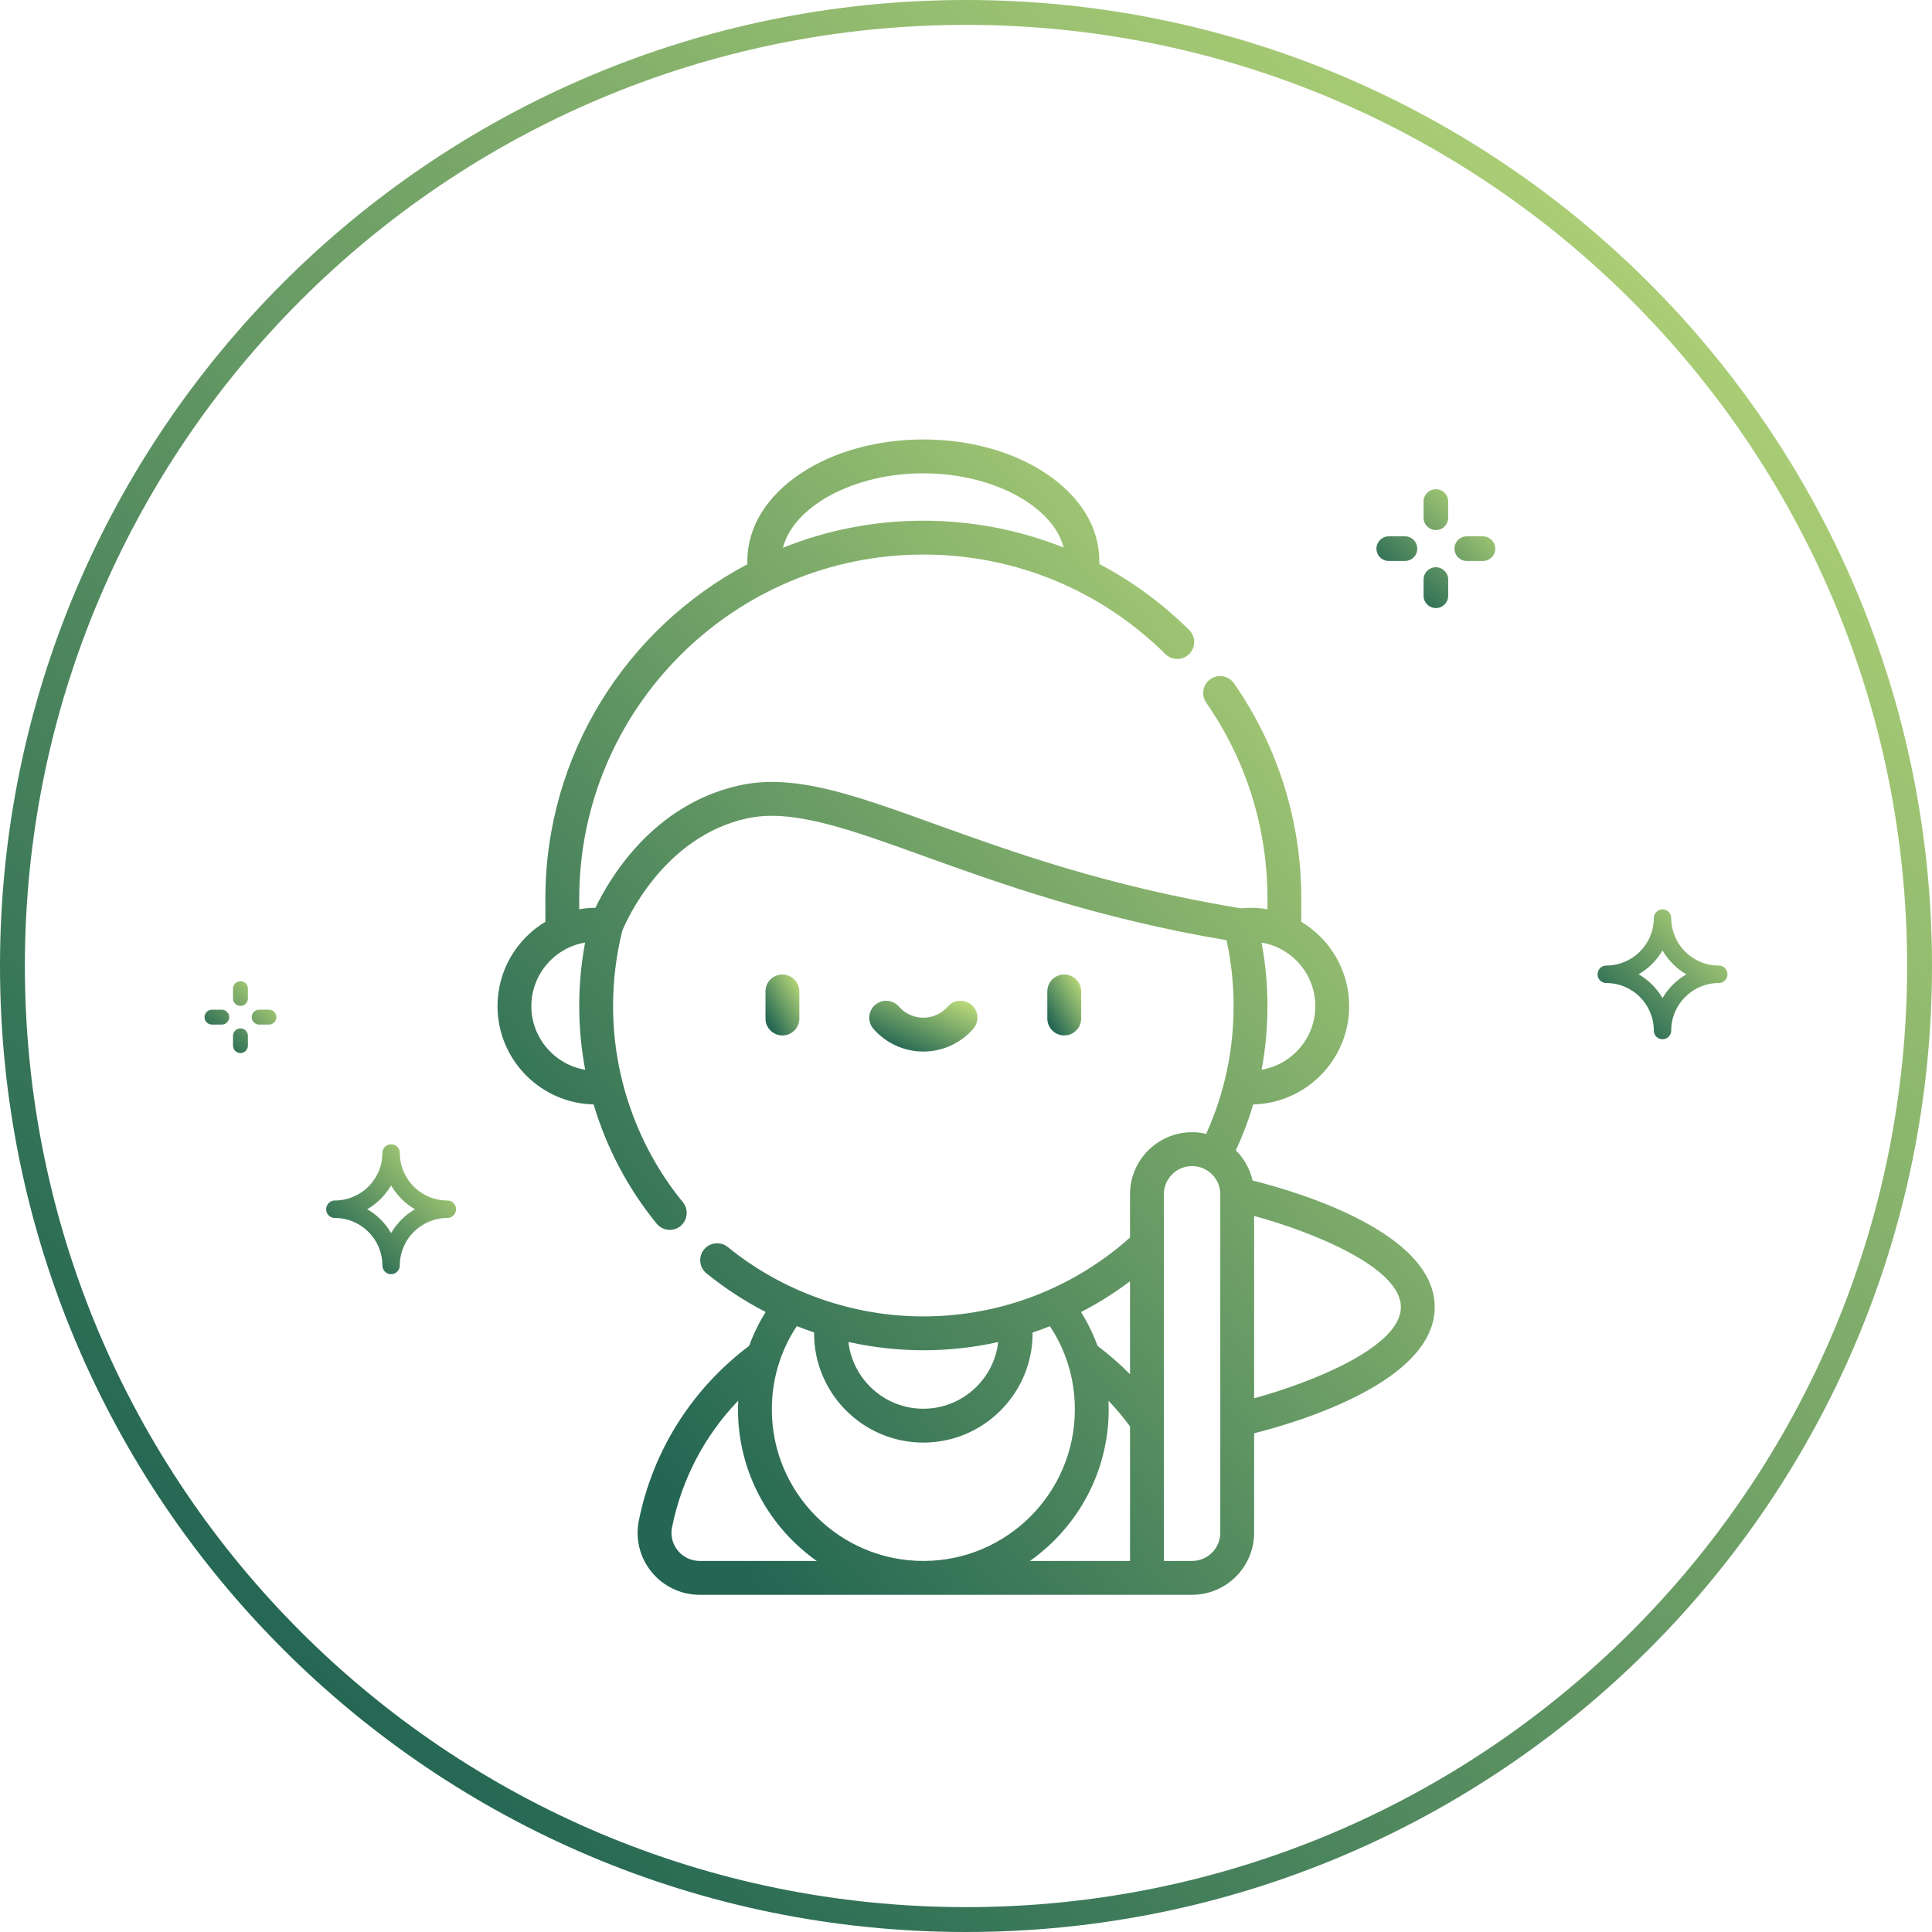 <?xml version="1.0" encoding="UTF-8"?> <svg xmlns="http://www.w3.org/2000/svg" width="699" height="699" viewBox="0 0 699 699" fill="none"><path d="M690 349.5C690 161.447 537.553 9 349.5 9C161.447 9 9 161.447 9 349.5C9 537.553 161.447 690 349.5 690C537.553 690 690 537.553 690 349.5ZM699 349.5C699 542.524 542.524 699 349.5 699C156.476 699 0 542.524 0 349.5C0 156.476 156.476 0 349.5 0C542.524 0 699 156.476 699 349.5Z" fill="url(#paint0_linear_152_40)"></path><path d="M283.08 374.62C279.699 374.62 276.957 371.879 276.957 368.497V358.7C276.957 355.319 279.699 352.577 283.08 352.577C286.462 352.577 289.203 355.319 289.203 358.7V368.497C289.203 371.879 286.462 374.62 283.08 374.62Z" fill="url(#paint1_linear_152_40)"></path><path d="M385.048 374.62C381.666 374.62 378.925 371.879 378.925 368.497V358.7C378.925 355.319 381.666 352.577 385.048 352.577C388.429 352.577 391.171 355.319 391.171 358.7V368.497C391.171 371.879 388.429 374.62 385.048 374.62Z" fill="url(#paint2_linear_152_40)"></path><path d="M334.064 380.453C327.143 380.453 320.561 377.456 316.006 372.229C313.784 369.679 314.05 365.812 316.599 363.59C319.148 361.368 323.016 361.633 325.238 364.183C327.467 366.74 330.684 368.206 334.064 368.206C337.445 368.206 340.662 366.74 342.891 364.183C345.113 361.632 348.98 361.367 351.53 363.59C354.079 365.812 354.345 369.679 352.122 372.229C347.566 377.456 340.984 380.453 334.064 380.453Z" fill="url(#paint3_linear_152_40)"></path><path d="M519.083 472.908C519.083 445.746 469.227 431.115 453.183 427.11C452.226 422.902 450.089 419.137 447.132 416.191C449.64 410.776 451.742 405.235 453.428 399.583C472.641 399.112 488.128 383.349 488.128 364.025C488.128 351.079 481.176 339.73 470.812 333.504V325.139C470.812 297.117 462.396 270.181 446.473 247.245C444.545 244.467 440.729 243.777 437.952 245.706C435.173 247.635 434.485 251.451 436.414 254.228C450.906 275.105 458.567 299.625 458.567 325.139V328.964C456.609 328.63 454.601 328.445 452.549 328.445C451.362 328.445 450.168 328.518 448.988 328.635C401.115 320.799 366.283 308.248 338.268 298.152C308.666 287.484 287.281 279.775 267.48 284.166C236.104 291.125 220.456 317.942 215.43 328.449C213.431 328.457 211.472 328.638 209.563 328.964V325.139C209.563 256.488 265.415 200.637 334.065 200.637C367.07 200.637 398.167 213.42 421.628 236.632C424.032 239.01 427.909 238.989 430.286 236.586C432.665 234.182 432.644 230.305 430.24 227.927C420.489 218.278 409.534 210.274 397.722 204.047C397.733 203.696 397.743 203.345 397.743 202.994C397.743 190.75 390.776 179.423 378.128 171.1C366.269 163.298 350.62 159 334.064 159C317.508 159 301.859 163.298 290 171.1C277.352 179.423 270.385 190.75 270.385 202.994C270.385 203.377 270.393 203.759 270.407 204.142C226.983 227.08 197.316 272.707 197.316 325.139V333.504C186.952 339.73 180 351.079 180 364.025C180 383.372 195.525 399.151 214.77 399.584C219.438 415.241 227.156 429.951 237.584 442.721C238.794 444.203 240.555 444.972 242.33 444.971C243.692 444.971 245.063 444.518 246.199 443.59C248.818 441.451 249.208 437.594 247.069 434.975C230.778 415.026 221.807 389.828 221.807 364.022C221.807 354.786 222.935 345.595 225.158 336.701C226.498 333.436 239.819 302.844 270.13 296.122C286.466 292.498 306.451 299.702 334.113 309.672C361.973 319.713 396.46 332.142 443.779 340.185C445.465 347.986 446.318 355.986 446.318 364.022C446.318 380.191 442.973 395.706 436.39 410.227C434.751 409.845 433.046 409.636 431.293 409.636C418.913 409.636 408.842 419.707 408.842 432.087V447.737C388.243 466.152 361.765 476.278 334.062 476.278C308.355 476.278 283.233 467.367 263.323 451.189C260.698 449.057 256.843 449.455 254.709 452.08C252.577 454.705 252.975 458.561 255.6 460.694C262.26 466.106 269.449 470.778 277.018 474.674C274.597 478.571 272.601 482.67 271.046 486.928C250.328 502.499 236.161 524.948 231.118 550.255C229.809 556.825 231.503 563.573 235.765 568.768C240.056 574 246.397 577 253.16 577H431.292C443.672 577 453.743 566.929 453.743 554.549V518.565C470.355 514.367 519.083 499.762 519.083 472.908ZM334.064 171.246C359.259 171.246 380.917 183.122 384.854 198.11C368.907 191.736 351.736 188.391 334.064 188.391C316.116 188.391 298.968 191.873 283.252 198.186C287.135 183.162 308.826 171.246 334.064 171.246ZM192.246 364.025C192.246 352.484 200.67 342.879 211.69 341.022C210.278 348.582 209.562 356.289 209.562 364.023C209.562 371.777 210.298 379.481 211.723 387.034C200.687 385.19 192.246 375.577 192.246 364.025ZM456.454 387.026C457.852 379.515 458.566 371.838 458.566 364.023C458.566 356.289 457.85 348.582 456.438 341.022C467.458 342.879 475.882 352.484 475.882 364.025C475.882 375.56 467.466 385.161 456.454 387.026ZM408.844 497.214C405.193 493.509 401.264 490.08 397.086 486.939C395.533 482.685 393.541 478.591 391.123 474.699C397.304 471.508 403.232 467.79 408.844 463.567V497.214ZM361.156 485.553C359.589 499.116 348.04 509.682 334.064 509.682C320.077 509.682 308.522 499.099 306.968 485.522C315.821 487.5 324.909 488.524 334.064 488.524C343.263 488.524 352.338 487.511 361.156 485.553ZM294.549 482.068C294.548 482.179 294.539 482.291 294.539 482.402C294.539 504.197 312.27 521.928 334.065 521.928C355.86 521.928 373.591 504.197 373.591 482.402C373.591 482.305 373.583 482.208 373.582 482.112C375.699 481.404 377.796 480.64 379.87 479.818C385.775 488.754 388.881 499.081 388.881 509.938C388.881 540.164 364.29 564.754 334.064 564.754C303.838 564.754 279.248 540.164 279.248 509.938C279.248 499.07 282.365 488.728 288.286 479.782C290.353 480.599 292.441 481.363 294.549 482.068ZM253.162 564.754C250.081 564.754 247.192 563.386 245.235 561.001C243.308 558.652 242.541 555.608 243.131 552.649C246.594 535.27 254.936 519.416 267.082 506.753C267.033 507.811 267.002 508.872 267.002 509.938C267.002 532.57 278.281 552.603 295.503 564.754H253.162ZM401.127 509.938C401.127 508.881 401.097 507.829 401.049 506.78C403.841 509.699 406.443 512.801 408.844 516.072V564.754H372.626C389.847 552.603 401.127 532.57 401.127 509.938ZM431.295 564.754H421.09V432.088C421.09 426.46 425.667 421.883 431.295 421.883C436.922 421.883 441.5 426.46 441.5 432.088V513.791V513.82V554.549C441.5 560.176 436.921 564.754 431.295 564.754ZM453.746 505.899V439.917C474.779 445.669 506.837 458.492 506.837 472.908C506.837 487.325 474.778 500.148 453.746 505.899Z" fill="url(#paint4_linear_152_40)"></path><path d="M84.308 361.239V357.693C84.308 356.206 85.513 355 87.001 355C88.49 355 89.694 356.206 89.694 357.693V361.239C89.694 362.726 88.49 363.932 87.001 363.932C85.513 363.932 84.308 362.726 84.308 361.239ZM84.308 378.307V374.761C84.308 373.274 85.513 372.068 87.001 372.068C88.49 372.068 89.694 373.274 89.694 374.761V378.307C89.694 379.794 88.49 381 87.001 381C85.513 380.999 84.308 379.794 84.308 378.307ZM91.069 368.001C91.069 366.513 92.274 365.307 93.762 365.307H97.307C98.796 365.307 100 366.513 100 368.001C100 369.488 98.796 370.694 97.307 370.694H93.762C92.274 370.694 91.069 369.488 91.069 368.001ZM74 367.999C74 366.512 75.204 365.306 76.693 365.306H80.238C81.726 365.306 82.931 366.512 82.931 367.999C82.931 369.487 81.726 370.693 80.238 370.693H76.693C75.204 370.693 74 369.487 74 367.999Z" fill="url(#paint5_linear_152_40)"></path><path d="M515.048 187.318V181.454C515.048 178.994 517.04 177 519.502 177C521.964 177 523.956 178.994 523.956 181.454V187.318C523.956 189.778 521.964 191.772 519.502 191.772C517.04 191.772 515.048 189.778 515.048 187.318ZM515.048 215.546V209.682C515.048 207.222 517.04 205.228 519.502 205.228C521.964 205.228 523.956 207.222 523.956 209.682V215.546C523.956 218.006 521.964 220 519.502 220C517.04 219.999 515.048 218.005 515.048 215.546ZM526.23 198.501C526.23 196.041 528.222 194.047 530.684 194.047H536.546C539.008 194.047 541 196.041 541 198.501C541 200.961 539.008 202.955 536.546 202.955H530.684C528.222 202.955 526.23 200.961 526.23 198.501ZM498 198.499C498 196.039 499.992 194.045 502.454 194.045H508.316C510.778 194.045 512.77 196.039 512.77 198.499C512.77 200.959 510.778 202.953 508.316 202.953H502.454C499.992 202.953 498 200.959 498 198.499Z" fill="url(#paint6_linear_152_40)"></path><path d="M598.354 372.855C598.354 374.592 599.762 376 601.501 376C603.241 376 604.649 374.592 604.649 372.855C604.649 363.376 612.365 355.664 621.853 355.664C623.592 355.664 625 354.256 625 352.519V352.481C625 350.744 623.592 349.336 621.853 349.336C612.127 349.336 604.649 341.411 604.649 332.145C604.649 330.408 603.241 329 601.501 329C599.762 329 598.354 330.408 598.354 332.145C598.354 341.624 590.635 349.336 581.147 349.336C579.408 349.336 578 350.783 578 352.519C578 354.255 579.408 355.663 581.147 355.663C590.642 355.665 598.354 363.371 598.354 372.855ZM601.495 343.882C603.602 347.506 606.679 350.52 610.128 352.512C606.556 354.575 603.573 357.552 601.504 361.119C599.374 357.447 596.305 354.484 592.862 352.495C596.44 350.432 599.424 347.453 601.495 343.882Z" fill="url(#paint7_linear_152_40)"></path><path d="M138.354 457.855C138.354 459.592 139.762 461 141.501 461C143.241 461 144.649 459.592 144.649 457.855C144.649 448.376 152.365 440.664 161.853 440.664C163.592 440.664 165 439.256 165 437.519V437.481C165 435.744 163.592 434.336 161.853 434.336C152.127 434.336 144.649 426.411 144.649 417.145C144.649 415.408 143.241 414 141.501 414C139.762 414 138.354 415.408 138.354 417.145C138.354 426.624 130.635 434.336 121.147 434.336C119.408 434.336 118 435.783 118 437.519C118 439.255 119.408 440.663 121.147 440.663C130.642 440.665 138.354 448.371 138.354 457.855ZM141.495 428.882C143.602 432.506 146.679 435.52 150.128 437.512C146.556 439.575 143.573 442.552 141.504 446.119C139.374 442.447 136.305 439.484 132.862 437.495C136.44 435.432 139.424 432.453 141.495 428.882Z" fill="url(#paint8_linear_152_40)"></path><defs><linearGradient id="paint0_linear_152_40" x1="68.12" y1="574.443" x2="602.191" y2="8.147" gradientUnits="userSpaceOnUse"><stop stop-color="#236653"></stop><stop offset="1" stop-color="#B8D879"></stop></linearGradient><linearGradient id="paint1_linear_152_40" x1="278.15" y1="370.692" x2="292.906" y2="362" gradientUnits="userSpaceOnUse"><stop stop-color="#236653"></stop><stop offset="1" stop-color="#B8D879"></stop></linearGradient><linearGradient id="paint2_linear_152_40" x1="380.118" y1="370.692" x2="394.874" y2="362" gradientUnits="userSpaceOnUse"><stop stop-color="#236653"></stop><stop offset="1" stop-color="#B8D879"></stop></linearGradient><linearGradient id="paint3_linear_152_40" x1="318.312" y1="377.179" x2="328.723" y2="353.667" gradientUnits="userSpaceOnUse"><stop stop-color="#236653"></stop><stop offset="1" stop-color="#B8D879"></stop></linearGradient><linearGradient id="paint4_linear_152_40" x1="213.045" y1="502.515" x2="529.37" y2="230.428" gradientUnits="userSpaceOnUse"><stop stop-color="#236653"></stop><stop offset="1" stop-color="#B8D879"></stop></linearGradient><linearGradient id="paint5_linear_152_40" x1="76.534" y1="376.367" x2="96.399" y2="355.303" gradientUnits="userSpaceOnUse"><stop stop-color="#236653"></stop><stop offset="1" stop-color="#B8D879"></stop></linearGradient><linearGradient id="paint6_linear_152_40" x1="502.191" y1="212.338" x2="535.045" y2="177.501" gradientUnits="userSpaceOnUse"><stop stop-color="#236653"></stop><stop offset="1" stop-color="#B8D879"></stop></linearGradient><linearGradient id="paint7_linear_152_40" x1="582.58" y1="367.625" x2="618.491" y2="329.548" gradientUnits="userSpaceOnUse"><stop stop-color="#236653"></stop><stop offset="1" stop-color="#B8D879"></stop></linearGradient><linearGradient id="paint8_linear_152_40" x1="122.58" y1="452.625" x2="158.491" y2="414.548" gradientUnits="userSpaceOnUse"><stop stop-color="#236653"></stop><stop offset="1" stop-color="#B8D879"></stop></linearGradient></defs></svg> 